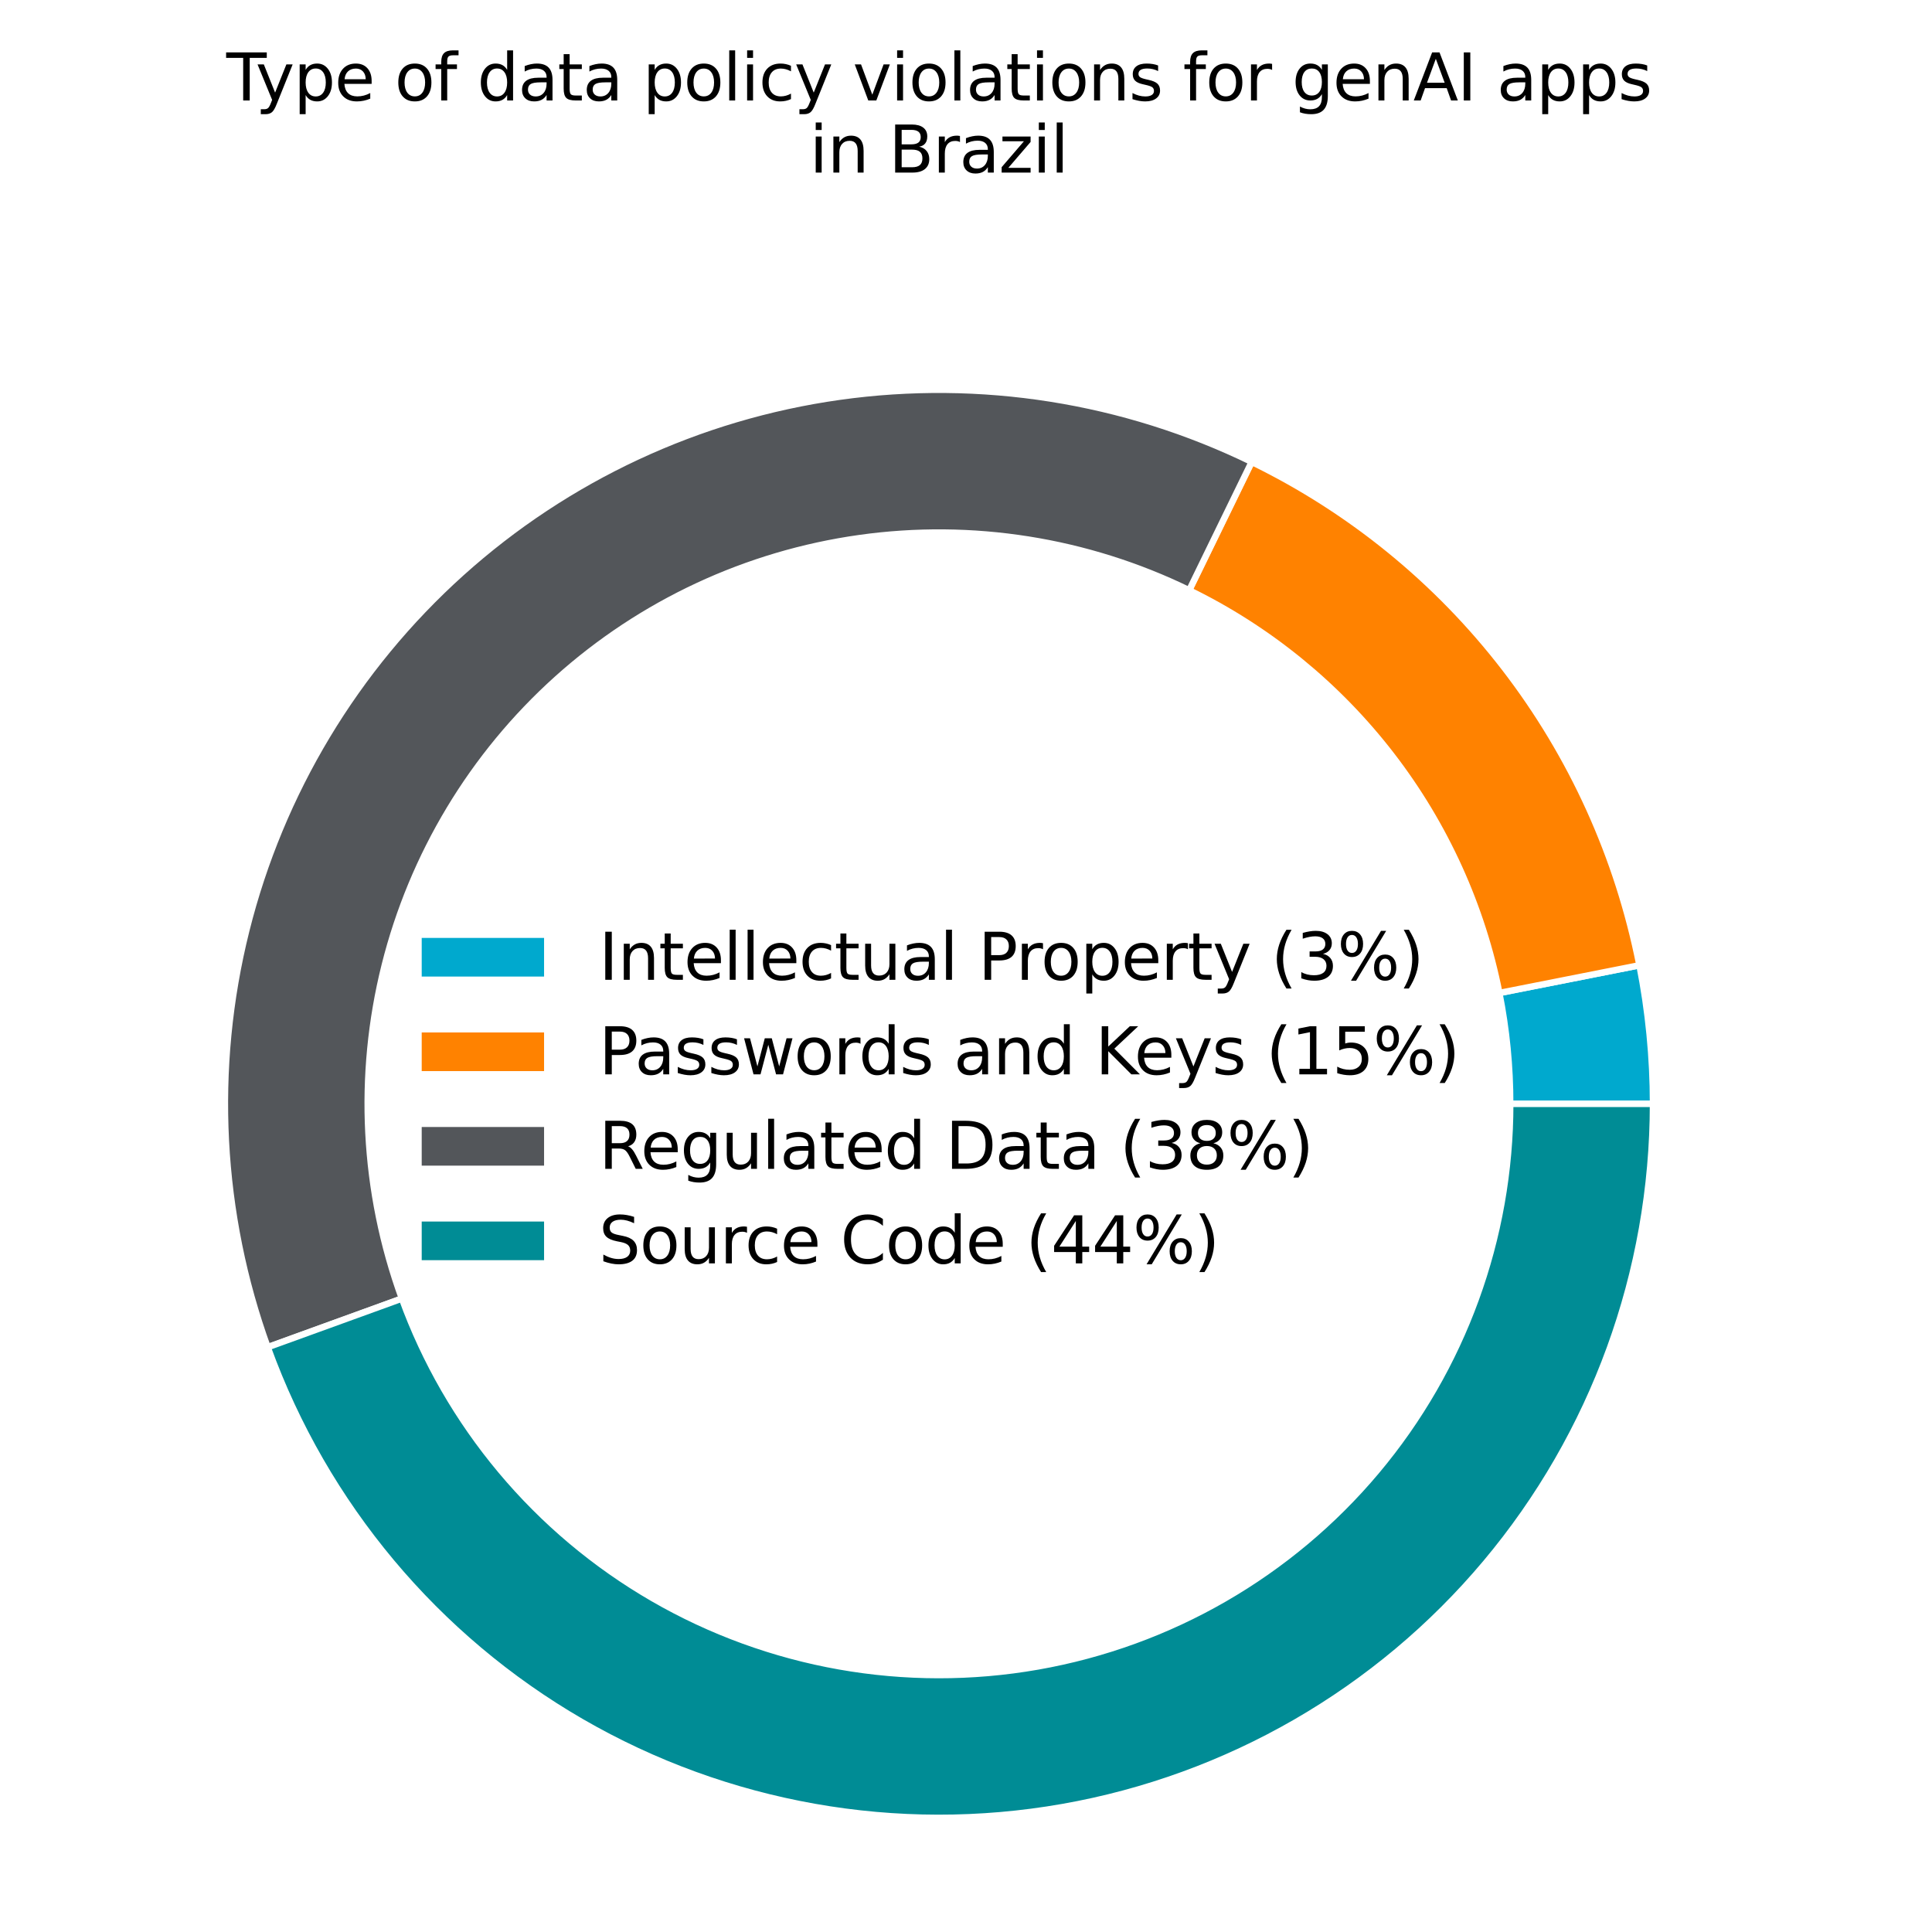 <svg width="300" height="300" xmlns="http://www.w3.org/2000/svg" xmlns:xlink="http://www.w3.org/1999/xlink" version="1.1">

 <g>
  <title>Layer 1</title>
  <g stroke-linejoin="round" id="figure_1">
   <g stroke-linejoin="round" id="patch_1">
    <path id="svg_1" stroke-linejoin="round" fill=" #ffffff" d="m0,317.2l600,0l0,-317.2l-600,0l0,317.2z"/>
   </g>
   <g stroke-linejoin="round" id="axes_1">
    <g stroke-linejoin="round" id="patch_2">
     <path id="svg_2" stroke-linejoin="round" stroke=" #ffffff" fill=" #00a9ce" d="m256.68,171.4c0,-3.609 -0.176,-7.216 -0.528,-10.808c-0.352,-3.592 -0.879,-7.165 -1.579,-10.706l-21.755,4.303c0.56,2.833 0.982,5.691 1.263,8.564c0.281,2.874 0.422,5.759 0.422,8.647l22.176,0z"/>
    </g>
    <g stroke-linejoin="round" id="patch_3">
     <path id="svg_3" stroke-linejoin="round" stroke=" #ffffff" fill=" #ff8200" d="m254.573,149.886c-3.321,-16.791 -10.486,-32.587 -20.93,-46.148c-10.445,-13.56 -23.889,-24.519 -39.276,-32.016l-9.713,19.936c12.31,5.998 23.065,14.765 31.421,25.613c8.356,10.848 14.087,23.485 16.744,36.918l21.755,-4.303z"/>
    </g>
    <g stroke-linejoin="round" id="patch_4">
     <path id="svg_4" stroke-linejoin="round" stroke=" #ffffff" fill=" #53565a" d="m194.366,71.722c-19.847,-9.67 -42.136,-13.195 -63.998,-10.123c-21.862,3.073 -42.316,12.606 -58.729,27.372c-16.412,14.766 -28.046,34.103 -33.404,55.52c-5.358,21.417 -4.199,43.954 3.327,64.709l20.848,-7.56c-6.021,-16.604 -6.948,-34.633 -2.662,-51.767c4.286,-17.134 13.594,-32.603 26.723,-44.416c13.13,-11.813 29.493,-19.439 46.983,-21.898c17.49,-2.458 35.321,0.362 51.199,8.098l9.713,-19.936z"/>
    </g>
    <g stroke-linejoin="round" id="patch_5">
     <path id="svg_5" stroke-linejoin="round" stroke=" #ffffff" fill=" #008c95" d="m41.562,209.2c8.889,24.511 26.144,45.119 48.713,58.176c22.569,13.057 49.035,17.744 74.715,13.231c25.68,-4.512 48.963,-17.941 65.729,-37.909c16.765,-19.968 25.962,-45.224 25.962,-71.297l-22.176,0c0,20.859 -7.357,41.063 -20.77,57.038c-13.412,15.975 -32.039,26.718 -52.583,30.328c-20.544,3.61 -41.717,-0.14 -59.772,-10.585c-18.055,-10.445 -31.859,-26.932 -38.97,-46.541l-20.848,7.56z"/>
    </g>
    <g stroke-linejoin="round" id="matplotlib.axis_1"/>
    <g stroke-linejoin="round" id="matplotlib.axis_2"/>
    <g stroke-linejoin="round" id="text_1">
     <!-- Type of data policy violations for genAI apps -->
     <g id="svg_6" stroke-linejoin="round" transform="translate(35.141 15.602) scale(0.1 -0.1)">
      <defs stroke-linejoin="round">
       <path stroke-linejoin="round" transform="scale(0.016)" d="m-19,4666l3947,0l0,-532l-1656,0l0,-4134l-634,0l0,4134l-1657,0l0,532z" id="DejaVuSans-54"/>
       <path stroke-linejoin="round" transform="scale(0.016)" d="m2059,-325q-243,-625 -475,-815q-231,-191 -618,-191l-460,0l0,481l338,0q237,0 368,113q132,112 291,531l103,262l-1415,3444l609,0l1094,-2737l1094,2737l609,0l-1538,-3825z" id="DejaVuSans-79"/>
       <path stroke-linejoin="round" transform="scale(0.016)" d="m1159,525l0,-1856l-578,0l0,4831l578,0l0,-531q182,312 458,463q277,152 661,152q638,0 1036,-506q399,-506 399,-1331q0,-825 -399,-1332q-398,-506 -1036,-506q-384,0 -661,152q-276,152 -458,464zm1957,1222q0,634 -261,995q-261,361 -717,361q-457,0 -718,-361q-261,-361 -261,-995q0,-634 261,-995q261,-361 718,-361q456,0 717,361q261,361 261,995z" id="DejaVuSans-70"/>
       <path stroke-linejoin="round" transform="scale(0.016)" d="m3597,1894l0,-281l-2644,0q38,-594 358,-905q320,-311 892,-311q331,0 642,81q311,81 618,244l0,-544q-310,-131 -635,-200q-325,-69 -659,-69q-838,0 -1327,487q-489,488 -489,1320q0,859 464,1363q464,505 1252,505q706,0 1117,-455q411,-454 411,-1235zm-575,169q-6,471 -264,752q-258,282 -683,282q-481,0 -770,-272q-289,-272 -333,-766l2050,4z" id="DejaVuSans-65"/>
       <path stroke-linejoin="round" transform="scale(0.016)" id="DejaVuSans-20"/>
       <path stroke-linejoin="round" transform="scale(0.016)" d="m1959,3097q-462,0 -731,-361q-269,-361 -269,-989q0,-628 267,-989q268,-361 733,-361q460,0 728,362q269,363 269,988q0,622 -269,986q-268,364 -728,364zm0,487q750,0 1178,-488q429,-487 429,-1349q0,-859 -429,-1349q-428,-489 -1178,-489q-753,0 -1180,489q-426,490 -426,1349q0,862 426,1349q427,488 1180,488z" id="DejaVuSans-6f"/>
       <path stroke-linejoin="round" transform="scale(0.016)" d="m2375,4863l0,-479l-550,0q-309,0 -430,-125q-120,-125 -120,-450l0,-309l947,0l0,-447l-947,0l0,-3053l-578,0l0,3053l-550,0l0,447l550,0l0,244q0,584 272,851q272,268 862,268l544,0z" id="DejaVuSans-66"/>
       <path stroke-linejoin="round" transform="scale(0.016)" d="m2906,2969l0,1894l575,0l0,-4863l-575,0l0,525q-181,-312 -458,-464q-276,-152 -664,-152q-634,0 -1033,506q-398,507 -398,1332q0,825 398,1331q399,506 1033,506q388,0 664,-152q277,-151 458,-463zm-1959,-1222q0,-634 261,-995q261,-361 717,-361q456,0 718,361q263,361 263,995q0,634 -263,995q-262,361 -718,361q-456,0 -717,-361q-261,-361 -261,-995z" id="DejaVuSans-64"/>
       <path stroke-linejoin="round" transform="scale(0.016)" d="m2194,1759q-697,0 -966,-159q-269,-159 -269,-544q0,-306 202,-486q202,-179 548,-179q479,0 768,339q289,339 289,901l0,128l-572,0zm1147,238l0,-1997l-575,0l0,531q-197,-318 -491,-470q-294,-152 -719,-152q-537,0 -855,302q-317,302 -317,808q0,590 395,890q396,300 1180,300l807,0l0,57q0,397 -261,614q-261,217 -733,217q-300,0 -585,-72q-284,-72 -546,-216l0,532q315,122 612,182q297,61 578,61q760,0 1135,-394q375,-393 375,-1193z" id="DejaVuSans-61"/>
       <path stroke-linejoin="round" transform="scale(0.016)" d="m1172,4494l0,-994l1184,0l0,-447l-1184,0l0,-1900q0,-428 117,-550q117,-122 477,-122l590,0l0,-481l-590,0q-666,0 -919,248q-253,249 -253,905l0,1900l-422,0l0,447l422,0l0,994l578,0z" id="DejaVuSans-74"/>
       <path stroke-linejoin="round" transform="scale(0.016)" d="m603,4863l575,0l0,-4863l-575,0l0,4863z" id="DejaVuSans-6c"/>
       <path stroke-linejoin="round" transform="scale(0.016)" d="m603,3500l575,0l0,-3500l-575,0l0,3500zm0,1363l575,0l0,-729l-575,0l0,729z" id="DejaVuSans-69"/>
       <path stroke-linejoin="round" transform="scale(0.016)" d="m3122,3366l0,-538q-244,135 -489,202q-245,67 -495,67q-560,0 -870,-355q-309,-354 -309,-995q0,-641 309,-996q310,-354 870,-354q250,0 495,67q245,67 489,202l0,-532q-241,-112 -499,-168q-257,-57 -548,-57q-791,0 -1257,497q-465,497 -465,1341q0,856 470,1346q471,491 1290,491q265,0 518,-55q253,-54 491,-163z" id="DejaVuSans-63"/>
       <path stroke-linejoin="round" transform="scale(0.016)" d="m191,3500l609,0l1094,-2937l1094,2937l609,0l-1313,-3500l-781,0l-1312,3500z" id="DejaVuSans-76"/>
       <path stroke-linejoin="round" transform="scale(0.016)" d="m3513,2113l0,-2113l-575,0l0,2094q0,497 -194,743q-194,247 -581,247q-466,0 -735,-297q-269,-296 -269,-809l0,-1978l-578,0l0,3500l578,0l0,-544q207,316 486,472q280,156 646,156q603,0 912,-373q310,-373 310,-1098z" id="DejaVuSans-6e"/>
       <path stroke-linejoin="round" transform="scale(0.016)" d="m2834,3397l0,-544q-243,125 -506,187q-262,63 -544,63q-428,0 -642,-131q-214,-131 -214,-394q0,-200 153,-314q153,-114 616,-217l197,-44q612,-131 870,-370q258,-239 258,-667q0,-488 -386,-773q-386,-284 -1061,-284q-281,0 -586,55q-305,55 -642,164l0,594q319,-166 628,-249q309,-82 613,-82q406,0 624,139q219,139 219,392q0,234 -158,359q-157,125 -692,241l-200,47q-534,112 -772,345q-237,233 -237,639q0,494 350,762q350,269 994,269q318,0 599,-47q282,-46 519,-140z" id="DejaVuSans-73"/>
       <path stroke-linejoin="round" transform="scale(0.016)" d="m2631,2963q-97,56 -211,82q-114,27 -251,27q-488,0 -749,-317q-261,-317 -261,-911l0,-1844l-578,0l0,3500l578,0l0,-544q182,319 472,473q291,155 707,155q59,0 131,-8q72,-7 159,-23l3,-590z" id="DejaVuSans-72"/>
       <path stroke-linejoin="round" transform="scale(0.016)" d="m2906,1791q0,625 -258,968q-257,344 -723,344q-462,0 -720,-344q-258,-343 -258,-968q0,-622 258,-966q258,-344 720,-344q466,0 723,344q258,344 258,966zm575,-1357q0,-893 -397,-1329q-396,-436 -1215,-436q-303,0 -572,45q-269,45 -522,139l0,559q253,-137 500,-202q247,-66 503,-66q566,0 847,295q281,295 281,892l0,285q-178,-310 -456,-463q-278,-153 -666,-153q-643,0 -1037,490q-394,491 -394,1301q0,812 394,1302q394,491 1037,491q388,0 666,-153q278,-153 456,-462l0,531l575,0l0,-3066z" id="DejaVuSans-67"/>
       <path stroke-linejoin="round" transform="scale(0.016)" d="m2188,4044l-857,-2322l1716,0l-859,2322zm-357,622l716,0l1778,-4666l-656,0l-425,1197l-2103,0l-425,-1197l-666,0l1781,4666z" id="DejaVuSans-41"/>
       <path stroke-linejoin="round" transform="scale(0.016)" d="m628,4666l631,0l0,-4666l-631,0l0,4666z" id="DejaVuSans-49"/>
      </defs>
      <use id="svg_7" stroke-linejoin="round" xlink:href="#DejaVuSans-54"/>
      <use id="svg_8" stroke-linejoin="round" x="45.459" xlink:href="#DejaVuSans-79"/>
      <use id="svg_9" stroke-linejoin="round" x="104.639" xlink:href="#DejaVuSans-70"/>
      <use id="svg_10" stroke-linejoin="round" x="168.115" xlink:href="#DejaVuSans-65"/>
      <use id="svg_11" stroke-linejoin="round" x="229.639" xlink:href="#DejaVuSans-20"/>
      <use id="svg_12" stroke-linejoin="round" x="261.426" xlink:href="#DejaVuSans-6f"/>
      <use id="svg_13" stroke-linejoin="round" x="322.607" xlink:href="#DejaVuSans-66"/>
      <use id="svg_14" stroke-linejoin="round" x="357.812" xlink:href="#DejaVuSans-20"/>
      <use id="svg_15" stroke-linejoin="round" x="389.6" xlink:href="#DejaVuSans-64"/>
      <use id="svg_16" stroke-linejoin="round" x="453.076" xlink:href="#DejaVuSans-61"/>
      <use id="svg_17" stroke-linejoin="round" x="514.355" xlink:href="#DejaVuSans-74"/>
      <use id="svg_18" stroke-linejoin="round" x="553.564" xlink:href="#DejaVuSans-61"/>
      <use id="svg_19" stroke-linejoin="round" x="614.844" xlink:href="#DejaVuSans-20"/>
      <use id="svg_20" stroke-linejoin="round" x="646.631" xlink:href="#DejaVuSans-70"/>
      <use id="svg_21" stroke-linejoin="round" x="710.107" xlink:href="#DejaVuSans-6f"/>
      <use id="svg_22" stroke-linejoin="round" x="771.289" xlink:href="#DejaVuSans-6c"/>
      <use id="svg_23" stroke-linejoin="round" x="799.072" xlink:href="#DejaVuSans-69"/>
      <use id="svg_24" stroke-linejoin="round" x="826.855" xlink:href="#DejaVuSans-63"/>
      <use id="svg_25" stroke-linejoin="round" x="881.836" xlink:href="#DejaVuSans-79"/>
      <use id="svg_26" stroke-linejoin="round" x="941.016" xlink:href="#DejaVuSans-20"/>
      <use id="svg_27" stroke-linejoin="round" x="972.803" xlink:href="#DejaVuSans-76"/>
      <use id="svg_28" stroke-linejoin="round" x="1031.982" xlink:href="#DejaVuSans-69"/>
      <use id="svg_29" stroke-linejoin="round" x="1059.766" xlink:href="#DejaVuSans-6f"/>
      <use id="svg_30" stroke-linejoin="round" x="1120.947" xlink:href="#DejaVuSans-6c"/>
      <use id="svg_31" stroke-linejoin="round" x="1148.73" xlink:href="#DejaVuSans-61"/>
      <use id="svg_32" stroke-linejoin="round" x="1210.01" xlink:href="#DejaVuSans-74"/>
      <use id="svg_33" stroke-linejoin="round" x="1249.219" xlink:href="#DejaVuSans-69"/>
      <use id="svg_34" stroke-linejoin="round" x="1277.002" xlink:href="#DejaVuSans-6f"/>
      <use id="svg_35" stroke-linejoin="round" x="1338.184" xlink:href="#DejaVuSans-6e"/>
      <use id="svg_36" stroke-linejoin="round" x="1401.562" xlink:href="#DejaVuSans-73"/>
      <use id="svg_37" stroke-linejoin="round" x="1453.662" xlink:href="#DejaVuSans-20"/>
      <use id="svg_38" stroke-linejoin="round" x="1485.449" xlink:href="#DejaVuSans-66"/>
      <use id="svg_39" stroke-linejoin="round" x="1520.654" xlink:href="#DejaVuSans-6f"/>
      <use id="svg_40" stroke-linejoin="round" x="1581.836" xlink:href="#DejaVuSans-72"/>
      <use id="svg_41" stroke-linejoin="round" x="1622.949" xlink:href="#DejaVuSans-20"/>
      <use id="svg_42" stroke-linejoin="round" x="1654.736" xlink:href="#DejaVuSans-67"/>
      <use id="svg_43" stroke-linejoin="round" x="1718.213" xlink:href="#DejaVuSans-65"/>
      <use id="svg_44" stroke-linejoin="round" x="1779.736" xlink:href="#DejaVuSans-6e"/>
      <use id="svg_45" stroke-linejoin="round" x="1843.115" xlink:href="#DejaVuSans-41"/>
      <use id="svg_46" stroke-linejoin="round" x="1911.523" xlink:href="#DejaVuSans-49"/>
      <use id="svg_47" stroke-linejoin="round" x="1941.016" xlink:href="#DejaVuSans-20"/>
      <use id="svg_48" stroke-linejoin="round" x="1972.803" xlink:href="#DejaVuSans-61"/>
      <use id="svg_49" stroke-linejoin="round" x="2034.082" xlink:href="#DejaVuSans-70"/>
      <use id="svg_50" stroke-linejoin="round" x="2097.559" xlink:href="#DejaVuSans-70"/>
      <use id="svg_51" stroke-linejoin="round" x="2161.035" xlink:href="#DejaVuSans-73"/>
     </g>
     <!-- in Brazil -->
     <g id="svg_52" stroke-linejoin="round" transform="translate(125.701 26.8) scale(0.1 -0.1)">
      <defs stroke-linejoin="round">
       <path stroke-linejoin="round" transform="scale(0.016)" d="m1259,2228l0,-1709l1013,0q509,0 754,211q246,211 246,645q0,438 -246,645q-245,208 -754,208l-1013,0zm0,1919l0,-1406l935,0q462,0 688,173q227,174 227,530q0,353 -227,528q-226,175 -688,175l-935,0zm-631,519l1613,0q722,0 1112,-300q391,-300 391,-853q0,-429 -200,-682q-200,-253 -588,-315q466,-100 724,-418q258,-317 258,-792q0,-625 -425,-966q-425,-340 -1210,-340l-1675,0l0,4666z" id="DejaVuSans-42"/>
       <path stroke-linejoin="round" transform="scale(0.016)" d="m353,3500l2731,0l0,-525l-2162,-2516l2162,0l0,-459l-2809,0l0,525l2163,2516l-2085,0l0,459z" id="DejaVuSans-7a"/>
      </defs>
      <use id="svg_53" stroke-linejoin="round" xlink:href="#DejaVuSans-69"/>
      <use id="svg_54" stroke-linejoin="round" x="27.783" xlink:href="#DejaVuSans-6e"/>
      <use id="svg_55" stroke-linejoin="round" x="91.162" xlink:href="#DejaVuSans-20"/>
      <use id="svg_56" stroke-linejoin="round" x="122.949" xlink:href="#DejaVuSans-42"/>
      <use id="svg_57" stroke-linejoin="round" x="191.553" xlink:href="#DejaVuSans-72"/>
      <use id="svg_58" stroke-linejoin="round" x="232.666" xlink:href="#DejaVuSans-61"/>
      <use id="svg_59" stroke-linejoin="round" x="293.945" xlink:href="#DejaVuSans-7a"/>
      <use id="svg_60" stroke-linejoin="round" x="346.436" xlink:href="#DejaVuSans-69"/>
      <use id="svg_61" stroke-linejoin="round" x="374.219" xlink:href="#DejaVuSans-6c"/>
     </g>
    </g>
    <g stroke-linejoin="round" id="legend_1">
     <g stroke-linejoin="round" id="patch_6">
      <path id="svg_62" stroke-linejoin="round" stroke=" #ffffff" fill=" #00a9ce" d="m64.983,152.142l20,0l0,-7l-20,0l0,7z"/>
     </g>
     <g stroke-linejoin="round" id="text_2">
      <!-- Intellectual Property (3%) -->
      <g id="svg_63" stroke-linejoin="round" transform="translate(92.983 152.142) scale(0.1 -0.1)">
       <defs stroke-linejoin="round">
        <path stroke-linejoin="round" transform="scale(0.016)" d="m544,1381l0,2119l575,0l0,-2097q0,-497 193,-746q194,-248 582,-248q465,0 735,297q271,297 271,810l0,1984l575,0l0,-3500l-575,0l0,538q-209,-319 -486,-474q-276,-155 -642,-155q-603,0 -916,375q-312,375 -312,1097zm1447,2203l0,0z" id="DejaVuSans-75"/>
        <path stroke-linejoin="round" transform="scale(0.016)" d="m1259,4147l0,-1753l794,0q441,0 681,228q241,228 241,650q0,419 -241,647q-240,228 -681,228l-794,0zm-631,519l1425,0q785,0 1186,-355q402,-355 402,-1039q0,-691 -402,-1044q-401,-353 -1186,-353l-794,0l0,-1875l-631,0l0,4666z" id="DejaVuSans-50"/>
        <path stroke-linejoin="round" transform="scale(0.016)" d="m1984,4856q-418,-718 -622,-1422q-203,-703 -203,-1425q0,-721 205,-1429q205,-708 620,-1424l-500,0q-468,735 -701,1444q-233,709 -233,1409q0,697 231,1403q232,707 703,1444l500,0z" id="DejaVuSans-28"/>
        <path stroke-linejoin="round" transform="scale(0.016)" d="m2597,2516q453,-97 707,-404q255,-306 255,-756q0,-690 -475,-1069q-475,-378 -1350,-378q-293,0 -604,58q-311,58 -642,174l0,609q262,-153 574,-231q313,-78 654,-78q593,0 904,234q311,234 311,681q0,413 -289,645q-289,233 -804,233l-544,0l0,519l569,0q465,0 712,186q247,186 247,536q0,359 -255,551q-254,193 -729,193q-260,0 -557,-57q-297,-56 -653,-174l0,562q360,100 674,150q314,50 592,50q719,0 1137,-327q419,-326 419,-882q0,-388 -222,-655q-222,-267 -631,-370z" id="DejaVuSans-33"/>
        <path stroke-linejoin="round" transform="scale(0.016)" d="m4653,2053q-272,0 -427,-231q-154,-231 -154,-644q0,-406 154,-639q155,-233 427,-233q266,0 420,233q155,233 155,639q0,410 -155,642q-154,233 -420,233zm0,397q494,0 784,-344q291,-343 291,-928q0,-584 -292,-927q-292,-342 -783,-342q-500,0 -791,342q-290,343 -290,927q0,588 292,930q292,342 789,342zm-3225,1903q-269,0 -424,-233q-154,-232 -154,-639q0,-412 153,-644q153,-231 425,-231q272,0 426,231q155,232 155,644q0,403 -156,637q-156,235 -425,235zm2822,397l500,0l-2919,-4841l-500,0l2919,4841zm-2822,0q494,0 787,-342q294,-342 294,-927q0,-590 -292,-931q-292,-341 -789,-341q-497,0 -786,342q-289,343 -289,930q0,582 290,925q291,344 785,344z" id="DejaVuSans-25"/>
        <path stroke-linejoin="round" transform="scale(0.016)" d="m513,4856l500,0q468,-737 701,-1444q233,-706 233,-1403q0,-700 -233,-1409q-233,-709 -701,-1444l-500,0q415,716 620,1424q205,708 205,1429q0,722 -205,1425q-205,704 -620,1422z" id="DejaVuSans-29"/>
       </defs>
       <use id="svg_64" stroke-linejoin="round" xlink:href="#DejaVuSans-49"/>
       <use id="svg_65" stroke-linejoin="round" x="29.492" xlink:href="#DejaVuSans-6e"/>
       <use id="svg_66" stroke-linejoin="round" x="92.871" xlink:href="#DejaVuSans-74"/>
       <use id="svg_67" stroke-linejoin="round" x="132.08" xlink:href="#DejaVuSans-65"/>
       <use id="svg_68" stroke-linejoin="round" x="193.604" xlink:href="#DejaVuSans-6c"/>
       <use id="svg_69" stroke-linejoin="round" x="221.387" xlink:href="#DejaVuSans-6c"/>
       <use id="svg_70" stroke-linejoin="round" x="249.17" xlink:href="#DejaVuSans-65"/>
       <use id="svg_71" stroke-linejoin="round" x="310.693" xlink:href="#DejaVuSans-63"/>
       <use id="svg_72" stroke-linejoin="round" x="365.674" xlink:href="#DejaVuSans-74"/>
       <use id="svg_73" stroke-linejoin="round" x="404.883" xlink:href="#DejaVuSans-75"/>
       <use id="svg_74" stroke-linejoin="round" x="468.262" xlink:href="#DejaVuSans-61"/>
       <use id="svg_75" stroke-linejoin="round" x="529.541" xlink:href="#DejaVuSans-6c"/>
       <use id="svg_76" stroke-linejoin="round" x="557.324" xlink:href="#DejaVuSans-20"/>
       <use id="svg_77" stroke-linejoin="round" x="589.111" xlink:href="#DejaVuSans-50"/>
       <use id="svg_78" stroke-linejoin="round" x="647.664" xlink:href="#DejaVuSans-72"/>
       <use id="svg_79" stroke-linejoin="round" x="686.527" xlink:href="#DejaVuSans-6f"/>
       <use id="svg_80" stroke-linejoin="round" x="747.709" xlink:href="#DejaVuSans-70"/>
       <use id="svg_81" stroke-linejoin="round" x="811.186" xlink:href="#DejaVuSans-65"/>
       <use id="svg_82" stroke-linejoin="round" x="872.709" xlink:href="#DejaVuSans-72"/>
       <use id="svg_83" stroke-linejoin="round" x="913.822" xlink:href="#DejaVuSans-74"/>
       <use id="svg_84" stroke-linejoin="round" x="953.031" xlink:href="#DejaVuSans-79"/>
       <use id="svg_85" stroke-linejoin="round" x="1012.211" xlink:href="#DejaVuSans-20"/>
       <use id="svg_86" stroke-linejoin="round" x="1043.998" xlink:href="#DejaVuSans-28"/>
       <use id="svg_87" stroke-linejoin="round" x="1083.012" xlink:href="#DejaVuSans-33"/>
       <use id="svg_88" stroke-linejoin="round" x="1146.635" xlink:href="#DejaVuSans-25"/>
       <use id="svg_89" stroke-linejoin="round" x="1241.654" xlink:href="#DejaVuSans-29"/>
      </g>
     </g>
     <g stroke-linejoin="round" id="patch_7">
      <path id="svg_90" stroke-linejoin="round" stroke=" #ffffff" fill=" #ff8200" d="m64.983,166.82l20,0l0,-7l-20,0l0,7z"/>
     </g>
     <g stroke-linejoin="round" id="text_3">
      <!-- Passwords and Keys (15%) -->
      <g id="svg_91" stroke-linejoin="round" transform="translate(92.983 166.82) scale(0.1 -0.1)">
       <defs stroke-linejoin="round">
        <path stroke-linejoin="round" transform="scale(0.016)" d="m269,3500l575,0l719,-2731l715,2731l678,0l719,-2731l716,2731l575,0l-916,-3500l-678,0l-753,2869l-756,-2869l-679,0l-915,3500z" id="DejaVuSans-77"/>
        <path stroke-linejoin="round" transform="scale(0.016)" d="m628,4666l631,0l0,-1972l2094,1972l813,0l-2316,-2175l2481,-2491l-831,0l-2241,2247l0,-2247l-631,0l0,4666z" id="DejaVuSans-4b"/>
        <path stroke-linejoin="round" transform="scale(0.016)" d="m794,531l1031,0l0,3560l-1122,-225l0,575l1116,225l631,0l0,-4135l1031,0l0,-531l-2687,0l0,531z" id="DejaVuSans-31"/>
        <path stroke-linejoin="round" transform="scale(0.016)" d="m691,4666l2478,0l0,-532l-1900,0l0,-1143q137,47 274,70q138,23 276,23q781,0 1237,-428q457,-428 457,-1159q0,-753 -469,-1171q-469,-417 -1322,-417q-294,0 -599,50q-304,50 -629,150l0,635q281,-153 581,-228q300,-75 634,-75q541,0 856,284q316,284 316,772q0,487 -316,771q-315,285 -856,285q-253,0 -505,-56q-251,-56 -513,-175l0,2344z" id="DejaVuSans-35"/>
       </defs>
       <use id="svg_92" stroke-linejoin="round" xlink:href="#DejaVuSans-50"/>
       <use id="svg_93" stroke-linejoin="round" x="55.803" xlink:href="#DejaVuSans-61"/>
       <use id="svg_94" stroke-linejoin="round" x="117.082" xlink:href="#DejaVuSans-73"/>
       <use id="svg_95" stroke-linejoin="round" x="169.182" xlink:href="#DejaVuSans-73"/>
       <use id="svg_96" stroke-linejoin="round" x="221.281" xlink:href="#DejaVuSans-77"/>
       <use id="svg_97" stroke-linejoin="round" x="303.068" xlink:href="#DejaVuSans-6f"/>
       <use id="svg_98" stroke-linejoin="round" x="364.25" xlink:href="#DejaVuSans-72"/>
       <use id="svg_99" stroke-linejoin="round" x="403.613" xlink:href="#DejaVuSans-64"/>
       <use id="svg_100" stroke-linejoin="round" x="467.09" xlink:href="#DejaVuSans-73"/>
       <use id="svg_101" stroke-linejoin="round" x="519.189" xlink:href="#DejaVuSans-20"/>
       <use id="svg_102" stroke-linejoin="round" x="550.977" xlink:href="#DejaVuSans-61"/>
       <use id="svg_103" stroke-linejoin="round" x="612.256" xlink:href="#DejaVuSans-6e"/>
       <use id="svg_104" stroke-linejoin="round" x="675.635" xlink:href="#DejaVuSans-64"/>
       <use id="svg_105" stroke-linejoin="round" x="739.111" xlink:href="#DejaVuSans-20"/>
       <use id="svg_106" stroke-linejoin="round" x="770.898" xlink:href="#DejaVuSans-4b"/>
       <use id="svg_107" stroke-linejoin="round" x="831.475" xlink:href="#DejaVuSans-65"/>
       <use id="svg_108" stroke-linejoin="round" x="892.998" xlink:href="#DejaVuSans-79"/>
       <use id="svg_109" stroke-linejoin="round" x="952.178" xlink:href="#DejaVuSans-73"/>
       <use id="svg_110" stroke-linejoin="round" x="1004.277" xlink:href="#DejaVuSans-20"/>
       <use id="svg_111" stroke-linejoin="round" x="1036.064" xlink:href="#DejaVuSans-28"/>
       <use id="svg_112" stroke-linejoin="round" x="1075.078" xlink:href="#DejaVuSans-31"/>
       <use id="svg_113" stroke-linejoin="round" x="1138.701" xlink:href="#DejaVuSans-35"/>
       <use id="svg_114" stroke-linejoin="round" x="1202.324" xlink:href="#DejaVuSans-25"/>
       <use id="svg_115" stroke-linejoin="round" x="1297.344" xlink:href="#DejaVuSans-29"/>
      </g>
     </g>
     <g stroke-linejoin="round" id="patch_8">
      <path id="svg_116" stroke-linejoin="round" stroke=" #ffffff" fill=" #53565a" d="m64.983,181.498l20,0l0,-7l-20,0l0,7z"/>
     </g>
     <g stroke-linejoin="round" id="text_4">
      <!-- Regulated Data (38%) -->
      <g id="svg_117" stroke-linejoin="round" transform="translate(92.983 181.498) scale(0.1 -0.1)">
       <defs stroke-linejoin="round">
        <path stroke-linejoin="round" transform="scale(0.016)" d="m2841,2188q203,-69 395,-294q192,-225 386,-619l641,-1275l-679,0l-596,1197q-232,469 -449,622q-217,153 -592,153l-688,0l0,-1972l-631,0l0,4666l1425,0q800,0 1194,-335q394,-334 394,-1009q0,-441 -205,-732q-205,-290 -595,-402zm-1582,1959l0,-1656l794,0q456,0 689,211q233,211 233,620q0,409 -233,617q-233,208 -689,208l-794,0z" id="DejaVuSans-52"/>
        <path stroke-linejoin="round" transform="scale(0.016)" d="m1259,4147l0,-3628l763,0q966,0 1414,437q448,438 448,1382q0,937 -448,1373q-448,436 -1414,436l-763,0zm-631,519l1297,0q1356,0 1990,-564q635,-564 635,-1764q0,-1207 -638,-1773q-637,-565 -1987,-565l-1297,0l0,4666z" id="DejaVuSans-44"/>
        <path stroke-linejoin="round" transform="scale(0.016)" d="m2034,2216q-450,0 -708,-241q-257,-241 -257,-662q0,-422 257,-663q258,-241 708,-241q450,0 709,242q260,243 260,662q0,421 -258,662q-257,241 -711,241zm-631,268q-406,100 -633,378q-226,279 -226,679q0,559 398,884q399,325 1092,325q697,0 1094,-325q397,-325 397,-884q0,-400 -227,-679q-226,-278 -629,-378q456,-106 710,-416q255,-309 255,-755q0,-679 -414,-1042q-414,-362 -1186,-362q-771,0 -1186,362q-414,363 -414,1042q0,446 256,755q257,310 713,416zm-231,997q0,-362 226,-565q227,-203 636,-203q407,0 636,203q230,203 230,565q0,363 -230,566q-229,203 -636,203q-409,0 -636,-203q-226,-203 -226,-566z" id="DejaVuSans-38"/>
       </defs>
       <use id="svg_118" stroke-linejoin="round" xlink:href="#DejaVuSans-52"/>
       <use id="svg_119" stroke-linejoin="round" x="64.982" xlink:href="#DejaVuSans-65"/>
       <use id="svg_120" stroke-linejoin="round" x="126.506" xlink:href="#DejaVuSans-67"/>
       <use id="svg_121" stroke-linejoin="round" x="189.982" xlink:href="#DejaVuSans-75"/>
       <use id="svg_122" stroke-linejoin="round" x="253.361" xlink:href="#DejaVuSans-6c"/>
       <use id="svg_123" stroke-linejoin="round" x="281.145" xlink:href="#DejaVuSans-61"/>
       <use id="svg_124" stroke-linejoin="round" x="342.424" xlink:href="#DejaVuSans-74"/>
       <use id="svg_125" stroke-linejoin="round" x="381.633" xlink:href="#DejaVuSans-65"/>
       <use id="svg_126" stroke-linejoin="round" x="443.156" xlink:href="#DejaVuSans-64"/>
       <use id="svg_127" stroke-linejoin="round" x="506.633" xlink:href="#DejaVuSans-20"/>
       <use id="svg_128" stroke-linejoin="round" x="538.42" xlink:href="#DejaVuSans-44"/>
       <use id="svg_129" stroke-linejoin="round" x="615.422" xlink:href="#DejaVuSans-61"/>
       <use id="svg_130" stroke-linejoin="round" x="676.701" xlink:href="#DejaVuSans-74"/>
       <use id="svg_131" stroke-linejoin="round" x="715.91" xlink:href="#DejaVuSans-61"/>
       <use id="svg_132" stroke-linejoin="round" x="777.189" xlink:href="#DejaVuSans-20"/>
       <use id="svg_133" stroke-linejoin="round" x="808.977" xlink:href="#DejaVuSans-28"/>
       <use id="svg_134" stroke-linejoin="round" x="847.99" xlink:href="#DejaVuSans-33"/>
       <use id="svg_135" stroke-linejoin="round" x="911.613" xlink:href="#DejaVuSans-38"/>
       <use id="svg_136" stroke-linejoin="round" x="975.236" xlink:href="#DejaVuSans-25"/>
       <use id="svg_137" stroke-linejoin="round" x="1070.256" xlink:href="#DejaVuSans-29"/>
      </g>
     </g>
     <g stroke-linejoin="round" id="patch_9">
      <path id="svg_138" stroke-linejoin="round" stroke=" #ffffff" fill=" #008c95" d="m64.983,196.177l20,0l0,-7l-20,0l0,7z"/>
     </g>
     <g stroke-linejoin="round" id="text_5">
      <!-- Source Code (44%) -->
      <g id="svg_139" stroke-linejoin="round" transform="translate(92.983 196.177) scale(0.1 -0.1)">
       <defs stroke-linejoin="round">
        <path stroke-linejoin="round" transform="scale(0.016)" d="m3425,4513l0,-616q-359,172 -678,256q-319,85 -616,85q-515,0 -795,-200q-280,-200 -280,-569q0,-310 186,-468q186,-157 705,-254l381,-78q706,-135 1042,-474q336,-339 336,-907q0,-679 -455,-1029q-454,-350 -1332,-350q-331,0 -705,75q-373,75 -773,222l0,650q384,-215 753,-325q369,-109 725,-109q540,0 834,212q294,213 294,607q0,343 -211,537q-211,194 -692,291l-385,75q-706,140 -1022,440q-315,300 -315,835q0,619 436,975q436,356 1201,356q329,0 669,-60q341,-59 697,-177z" id="DejaVuSans-53"/>
        <path stroke-linejoin="round" transform="scale(0.016)" d="m4122,4306l0,-665q-319,297 -680,443q-361,147 -767,147q-800,0 -1225,-489q-425,-489 -425,-1414q0,-922 425,-1411q425,-489 1225,-489q406,0 767,147q361,147 680,444l0,-660q-331,-225 -702,-338q-370,-112 -782,-112q-1060,0 -1670,648q-609,649 -609,1771q0,1125 609,1773q610,649 1670,649q418,0 788,-111q371,-111 696,-333z" id="DejaVuSans-43"/>
        <path stroke-linejoin="round" transform="scale(0.016)" d="m2419,4116l-1594,-2491l1594,0l0,2491zm-166,550l794,0l0,-3041l666,0l0,-525l-666,0l0,-1100l-628,0l0,1100l-2106,0l0,609l1940,2957z" id="DejaVuSans-34"/>
       </defs>
       <use id="svg_140" stroke-linejoin="round" xlink:href="#DejaVuSans-53"/>
       <use id="svg_141" stroke-linejoin="round" x="63.477" xlink:href="#DejaVuSans-6f"/>
       <use id="svg_142" stroke-linejoin="round" x="124.658" xlink:href="#DejaVuSans-75"/>
       <use id="svg_143" stroke-linejoin="round" x="188.037" xlink:href="#DejaVuSans-72"/>
       <use id="svg_144" stroke-linejoin="round" x="226.9" xlink:href="#DejaVuSans-63"/>
       <use id="svg_145" stroke-linejoin="round" x="281.881" xlink:href="#DejaVuSans-65"/>
       <use id="svg_146" stroke-linejoin="round" x="343.404" xlink:href="#DejaVuSans-20"/>
       <use id="svg_147" stroke-linejoin="round" x="375.191" xlink:href="#DejaVuSans-43"/>
       <use id="svg_148" stroke-linejoin="round" x="445.016" xlink:href="#DejaVuSans-6f"/>
       <use id="svg_149" stroke-linejoin="round" x="506.197" xlink:href="#DejaVuSans-64"/>
       <use id="svg_150" stroke-linejoin="round" x="569.674" xlink:href="#DejaVuSans-65"/>
       <use id="svg_151" stroke-linejoin="round" x="631.197" xlink:href="#DejaVuSans-20"/>
       <use id="svg_152" stroke-linejoin="round" x="662.984" xlink:href="#DejaVuSans-28"/>
       <use id="svg_153" stroke-linejoin="round" x="701.998" xlink:href="#DejaVuSans-34"/>
       <use id="svg_154" stroke-linejoin="round" x="765.621" xlink:href="#DejaVuSans-34"/>
       <use id="svg_155" stroke-linejoin="round" x="829.244" xlink:href="#DejaVuSans-25"/>
       <use id="svg_156" stroke-linejoin="round" x="924.264" xlink:href="#DejaVuSans-29"/>
      </g>
     </g>
    </g>
   </g>
  </g>
 </g>
</svg>